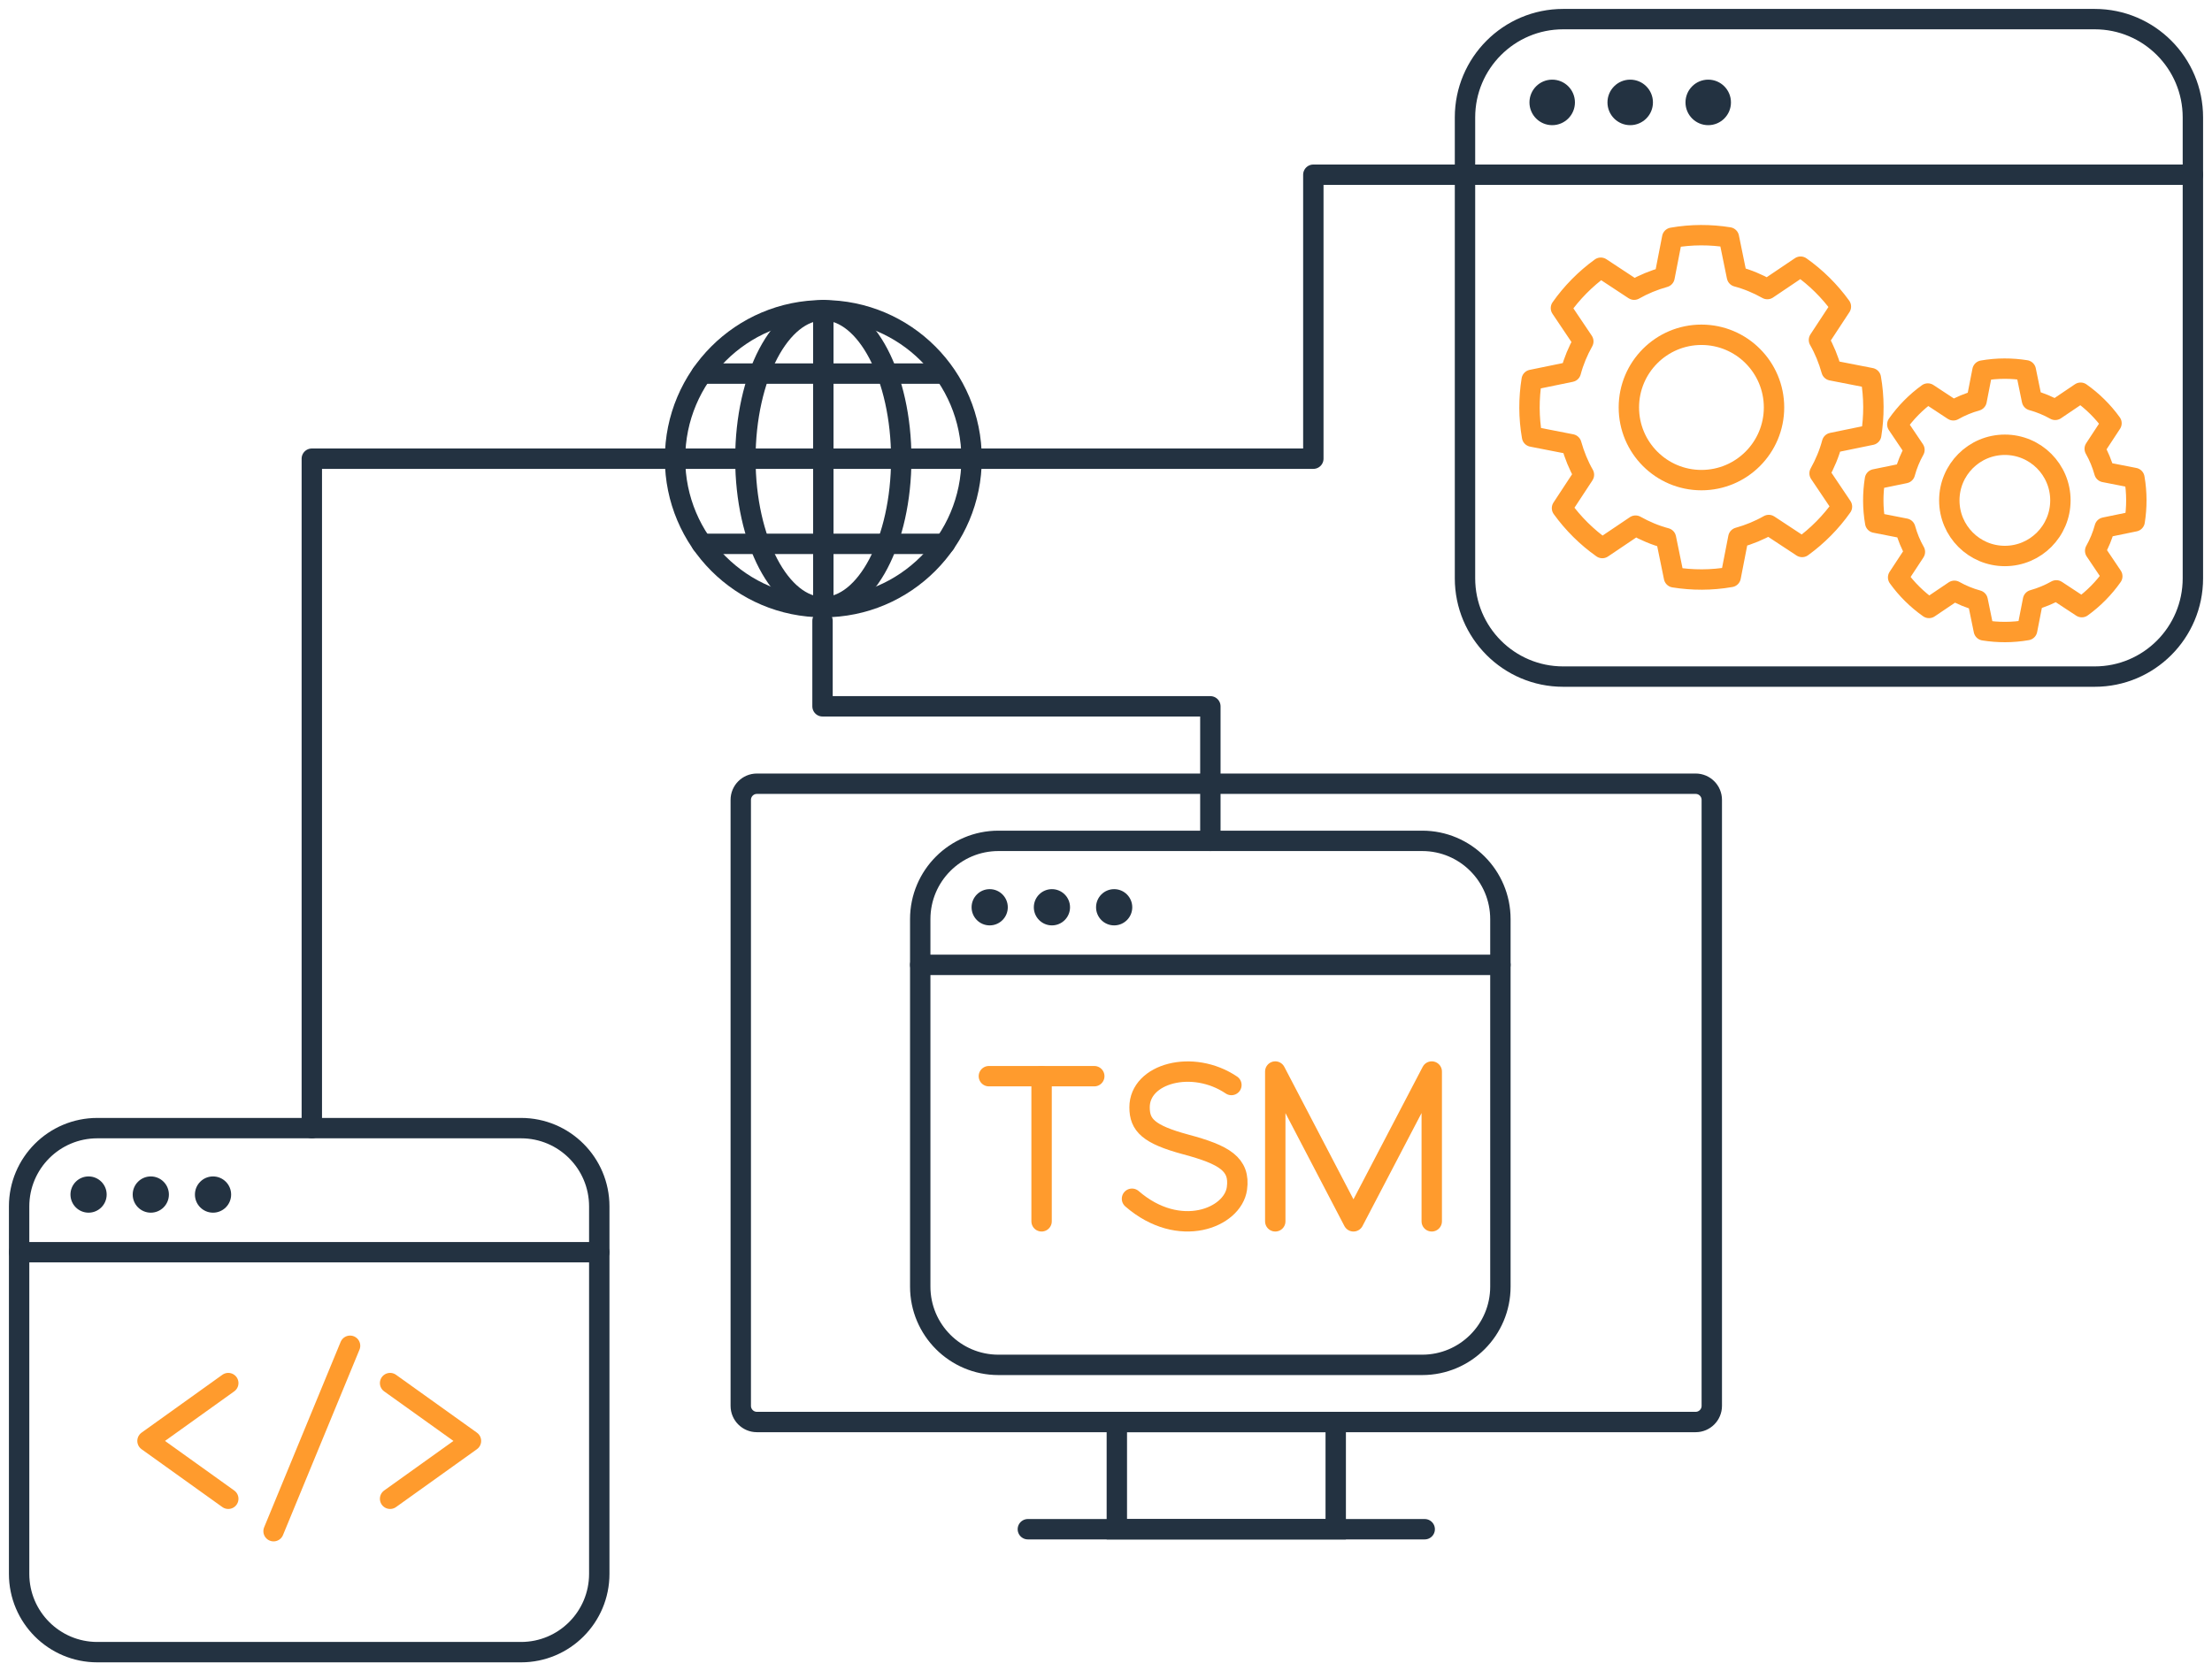 <?xml version="1.0" encoding="UTF-8"?> <svg xmlns="http://www.w3.org/2000/svg" width="217" height="164" viewBox="0 0 217 164" fill="none"><path d="M80.769 59.575C88.802 59.575 95.315 53.053 95.315 45.008C95.315 36.963 88.802 30.441 80.769 30.441C72.736 30.441 66.223 36.963 66.223 45.008C66.223 53.053 72.736 59.575 80.769 59.575Z" stroke="#233241" stroke-width="2" stroke-linecap="round" stroke-linejoin="round"></path><path d="M80.769 59.575C84.991 59.575 88.413 53.053 88.413 45.008C88.413 36.963 84.991 30.441 80.769 30.441C76.547 30.441 73.124 36.963 73.124 45.008C73.124 53.053 76.547 59.575 80.769 59.575Z" stroke="#233241" stroke-width="2" stroke-linecap="round" stroke-linejoin="round"></path><path d="M80.769 30.441V59.584" stroke="#233241" stroke-width="2" stroke-linecap="round" stroke-linejoin="round"></path><path d="M68.847 36.66H92.533" stroke="#233241" stroke-width="2" stroke-linecap="round" stroke-linejoin="round"></path><path d="M66.215 45.008H95.306" stroke="#233241" stroke-width="2" stroke-linecap="round" stroke-linejoin="round"></path><path d="M68.847 53.365H92.691" stroke="#233241" stroke-width="2" stroke-linecap="round" stroke-linejoin="round"></path><path d="M166.346 76.902H74.253C73.378 76.902 72.67 77.612 72.67 78.487V137.947C72.67 138.823 73.378 139.533 74.253 139.533H166.346C167.22 139.533 167.929 138.823 167.929 137.947V78.487C167.929 77.612 167.22 76.902 166.346 76.902Z" stroke="#233241" stroke-width="2" stroke-miterlimit="10" stroke-linecap="round"></path><path d="M131.036 139.533H109.563V150.053H131.036V139.533Z" stroke="#233241" stroke-width="2" stroke-miterlimit="10" stroke-linecap="round"></path><path d="M100.834 150.053H139.765" stroke="#233241" stroke-width="2" stroke-miterlimit="10" stroke-linecap="round"></path><path d="M51.118 110.696H9.545C5.309 110.696 1.875 114.136 1.875 118.378V154.433C1.875 158.676 5.309 162.115 9.545 162.115H51.118C55.354 162.115 58.789 158.676 58.789 154.433V118.378C58.789 114.136 55.354 110.696 51.118 110.696Z" stroke="#233241" stroke-width="2" stroke-linecap="round" stroke-linejoin="round"></path><path d="M1.875 122.872H58.789" stroke="#233241" stroke-width="2" stroke-linecap="round" stroke-linejoin="round"></path><path d="M22.394 147.066L14.47 141.39L22.394 135.714" stroke="#FF9B2D" stroke-width="2" stroke-linecap="round" stroke-linejoin="round"></path><path d="M38.269 135.714L46.202 141.39L38.269 147.066" stroke="#FF9B2D" stroke-width="2" stroke-linecap="round" stroke-linejoin="round"></path><path d="M34.342 132.052L26.837 150.246" stroke="#FF9B2D" stroke-width="2" stroke-linecap="round" stroke-linejoin="round"></path><path d="M8.688 118.992C9.669 118.992 10.464 118.196 10.464 117.214C10.464 116.232 9.669 115.436 8.688 115.436C7.708 115.436 6.913 116.232 6.913 117.214C6.913 118.196 7.708 118.992 8.688 118.992Z" fill="#233241"></path><path d="M14.793 118.992C15.774 118.992 16.569 118.196 16.569 117.214C16.569 116.232 15.774 115.436 14.793 115.436C13.813 115.436 13.018 116.232 13.018 117.214C13.018 118.196 13.813 118.992 14.793 118.992Z" fill="#233241"></path><path d="M20.898 118.992C21.879 118.992 22.674 118.196 22.674 117.214C22.674 116.232 21.879 115.436 20.898 115.436C19.918 115.436 19.123 116.232 19.123 117.214C19.123 118.196 19.918 118.992 20.898 118.992Z" fill="#233241"></path><path d="M139.52 82.508H97.947C93.711 82.508 90.276 85.947 90.276 90.19V126.244C90.276 130.487 93.711 133.927 97.947 133.927H139.52C143.756 133.927 147.191 130.487 147.191 126.244V90.19C147.191 85.947 143.756 82.508 139.52 82.508Z" stroke="#233241" stroke-width="2" stroke-linecap="round" stroke-linejoin="round"></path><path d="M90.276 94.675H147.191" stroke="#233241" stroke-width="2" stroke-linecap="round" stroke-linejoin="round"></path><path d="M97.09 90.803C98.071 90.803 98.866 90.007 98.866 89.025C98.866 88.043 98.071 87.247 97.09 87.247C96.109 87.247 95.314 88.043 95.314 89.025C95.314 90.007 96.109 90.803 97.09 90.803Z" fill="#233241"></path><path d="M103.195 90.803C104.176 90.803 104.971 90.007 104.971 89.025C104.971 88.043 104.176 87.247 103.195 87.247C102.215 87.247 101.42 88.043 101.42 89.025C101.42 90.007 102.215 90.803 103.195 90.803Z" fill="#233241"></path><path d="M109.3 90.803C110.281 90.803 111.076 90.007 111.076 89.025C111.076 88.043 110.281 87.247 109.3 87.247C108.32 87.247 107.525 88.043 107.525 89.025C107.525 90.007 108.32 90.803 109.3 90.803Z" fill="#233241"></path><path d="M205.495 1.876H153.348C148.03 1.876 143.718 6.194 143.718 11.52V56.746C143.718 62.072 148.03 66.39 153.348 66.39H205.495C210.814 66.39 215.125 62.072 215.125 56.746V11.52C215.125 6.194 210.814 1.876 205.495 1.876Z" stroke="#233241" stroke-width="2" stroke-linecap="round" stroke-linejoin="round"></path><path d="M143.718 17.144H215.125" stroke="#233241" stroke-width="2" stroke-linecap="round" stroke-linejoin="round"></path><path d="M152.272 12.282C153.504 12.282 154.503 11.282 154.503 10.049C154.503 8.815 153.504 7.815 152.272 7.815C151.041 7.815 150.042 8.815 150.042 10.049C150.042 11.282 151.041 12.282 152.272 12.282Z" fill="#233241"></path><path d="M159.926 12.282C161.157 12.282 162.156 11.282 162.156 10.049C162.156 8.815 161.157 7.815 159.926 7.815C158.694 7.815 157.695 8.815 157.695 10.049C157.695 11.282 158.694 12.282 159.926 12.282Z" fill="#233241"></path><path d="M167.579 12.282C168.811 12.282 169.809 11.282 169.809 10.049C169.809 8.815 168.811 7.815 167.579 7.815C166.347 7.815 165.349 8.815 165.349 10.049C165.349 11.282 166.347 12.282 167.579 12.282Z" fill="#233241"></path><path d="M166.914 47.111C170.846 47.111 174.034 43.918 174.034 39.98C174.034 36.042 170.846 32.85 166.914 32.85C162.982 32.85 159.794 36.042 159.794 39.98C159.794 43.918 162.982 47.111 166.914 47.111Z" stroke="#FF9B2D" stroke-width="2" stroke-linecap="round" stroke-linejoin="round"></path><path d="M179.675 36.345C179.378 35.285 178.967 34.278 178.442 33.358L180.594 30.082C179.492 28.558 178.154 27.235 176.64 26.166L173.378 28.365C172.442 27.839 171.445 27.419 170.395 27.138L169.608 23.293C167.806 23.004 165.935 22.995 164.045 23.328L163.293 27.191C162.235 27.489 161.229 27.901 160.31 28.426L157.039 26.271C155.517 27.375 154.197 28.715 153.13 30.231L155.325 33.498C154.8 34.435 154.38 35.434 154.1 36.485L150.261 37.273C149.972 39.078 149.963 40.952 150.296 42.844L154.153 43.598C154.45 44.658 154.861 45.665 155.386 46.585L153.235 49.861C154.337 51.385 155.675 52.708 157.188 53.776L160.45 51.578C161.386 52.103 162.383 52.524 163.433 52.804L164.22 56.65C166.022 56.939 167.894 56.947 169.783 56.614L170.535 52.752C171.594 52.454 172.599 52.042 173.518 51.516L176.789 53.671C178.311 52.568 179.632 51.227 180.699 49.712L178.503 46.445C179.028 45.507 179.448 44.509 179.728 43.458L183.568 42.669C183.856 40.865 183.865 38.99 183.533 37.098L179.675 36.345Z" stroke="#FF9B2D" stroke-width="2" stroke-linecap="round" stroke-linejoin="round"></path><path d="M196.679 54.556C199.688 54.556 202.128 52.113 202.128 49.099C202.128 46.085 199.688 43.642 196.679 43.642C193.669 43.642 191.23 46.085 191.23 49.099C191.23 52.113 193.669 54.556 196.679 54.556Z" stroke="#FF9B2D" stroke-width="2" stroke-linecap="round" stroke-linejoin="round"></path><path d="M206.44 46.322C206.213 45.508 205.898 44.745 205.495 44.036L207.14 41.531C206.3 40.366 205.277 39.358 204.113 38.535L201.621 40.217C200.903 39.814 200.142 39.498 199.338 39.279L198.734 36.336C197.361 36.117 195.927 36.108 194.483 36.362L193.906 39.314C193.093 39.542 192.332 39.858 191.623 40.261L189.122 38.614C187.958 39.455 186.953 40.48 186.13 41.645L187.81 44.141C187.407 44.859 187.093 45.621 186.874 46.427L183.935 47.032C183.716 48.407 183.708 49.843 183.961 51.289L186.909 51.867C187.136 52.682 187.451 53.452 187.854 54.153L186.209 56.658C187.049 57.824 188.072 58.831 189.236 59.654L191.728 57.972C192.445 58.375 193.206 58.691 194.011 58.91L194.615 61.853C195.988 62.072 197.422 62.081 198.865 61.827L199.443 58.875C200.256 58.647 201.017 58.331 201.726 57.929L204.227 59.575C205.39 58.734 206.396 57.71 207.218 56.545L205.539 54.048C205.941 53.33 206.256 52.568 206.475 51.762L209.414 51.157C209.633 49.782 209.641 48.346 209.388 46.9L206.44 46.322Z" stroke="#FF9B2D" stroke-width="2" stroke-linecap="round" stroke-linejoin="round"></path><path d="M120.802 106.466C116.989 103.899 111.784 105.327 111.793 108.656C111.793 110.39 112.659 111.31 116.333 112.3C120.094 113.307 121.677 114.236 121.344 116.618C120.942 119.509 115.685 121.646 111.05 117.626" stroke="#FF9B2D" stroke-width="2" stroke-linecap="round" stroke-linejoin="round"></path><path d="M125.105 119.842V105.143L132.776 119.842L140.456 105.143V119.842" stroke="#FF9B2D" stroke-width="2" stroke-linecap="round" stroke-linejoin="round"></path><path d="M107.35 105.599H97.011" stroke="#FF9B2D" stroke-width="2" stroke-linecap="round" stroke-linejoin="round"></path><path d="M102.181 119.842V105.599" stroke="#FF9B2D" stroke-width="2" stroke-linecap="round" stroke-linejoin="round"></path><path d="M80.69 60.916V69.307H118.738V82.508" stroke="#233241" stroke-width="2" stroke-linecap="round" stroke-linejoin="round"></path><path d="M66.215 45.008H30.59V110.697" stroke="#233241" stroke-width="2" stroke-linecap="round" stroke-linejoin="round"></path><path d="M143.718 17.144H128.84V45.008H95.314" stroke="#233241" stroke-width="2" stroke-linecap="round" stroke-linejoin="round"></path></svg> 